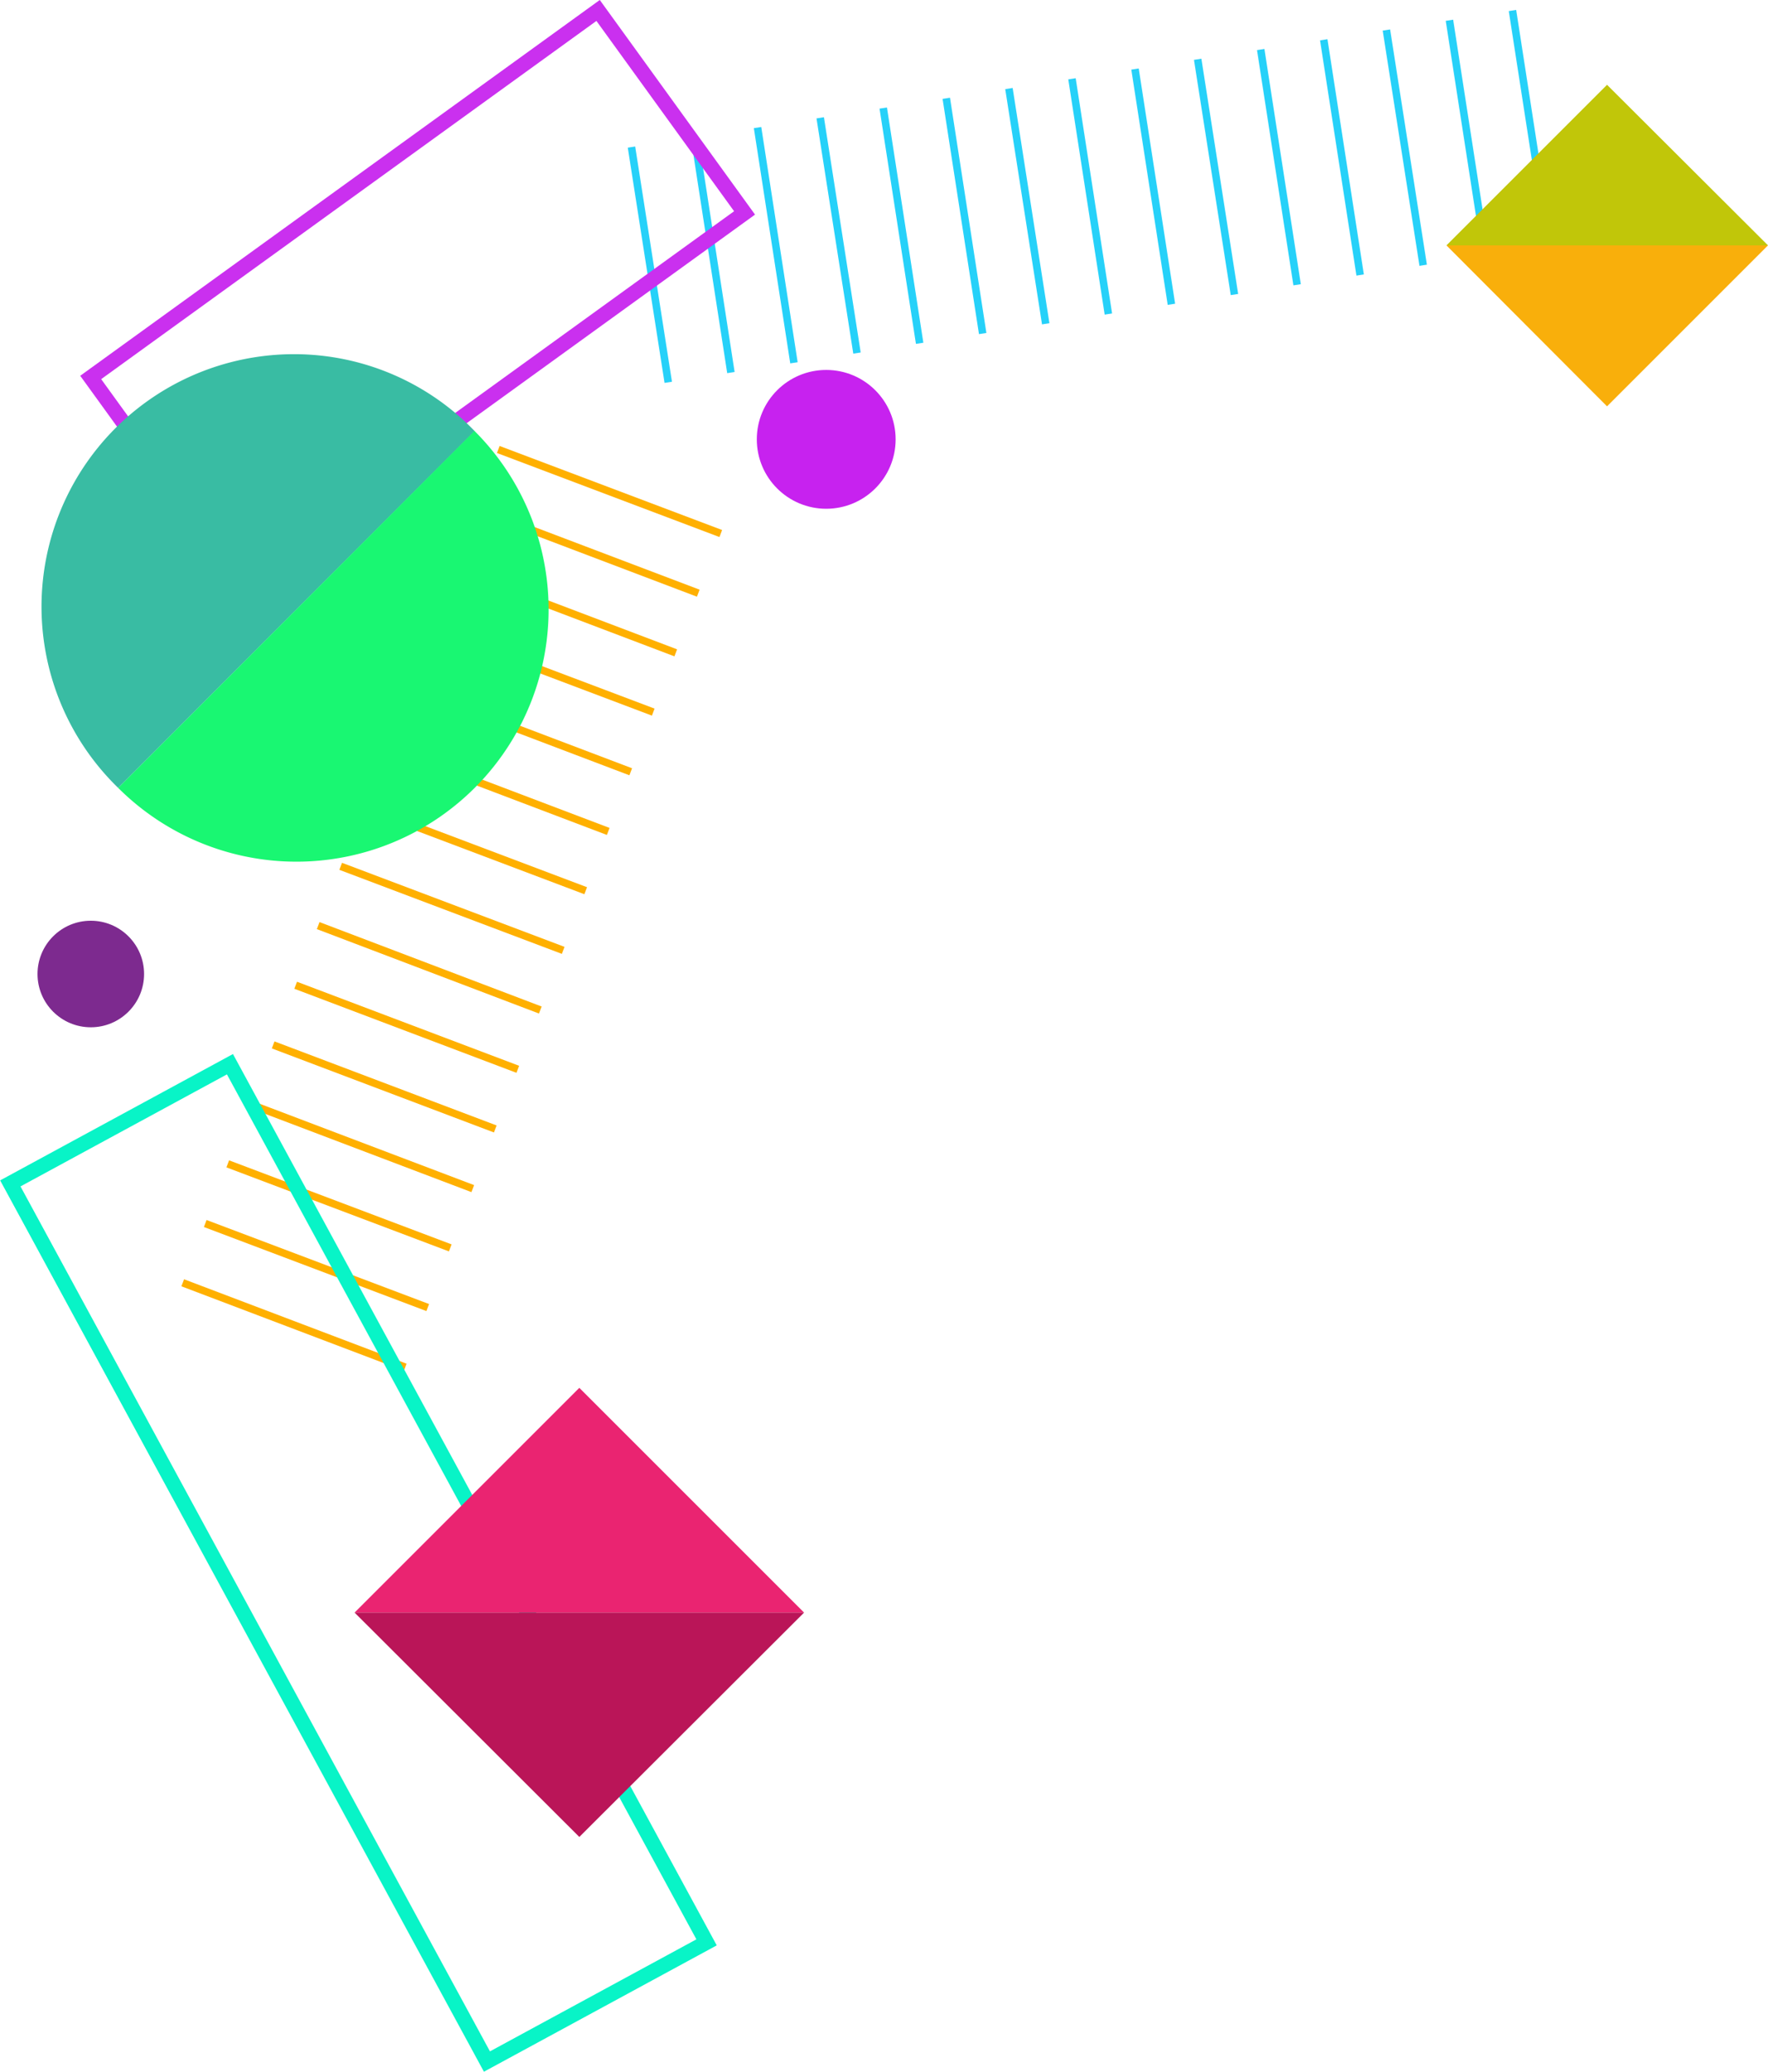 <svg xmlns="http://www.w3.org/2000/svg" viewBox="0 0 47.12 55.22"><defs><style>.cls-1,.cls-2,.cls-3,.cls-6{fill:none;stroke-miterlimit:10;}.cls-1{stroke:#26d1f9;}.cls-1,.cls-3{stroke-width:0.2px;}.cls-2{stroke:#ca30ef;}.cls-2,.cls-6{stroke-width:0.4px;}.cls-3{stroke:#ffb000;}.cls-4{fill:#39bca3;}.cls-5{fill:#19f772;}.cls-6{stroke:#08f4c7;}.cls-7{fill:#ea2471;}.cls-8{fill:#ba1558;}.cls-9{fill:#7d2a8f;}.cls-10{fill:#c1c609;}.cls-11{fill:#f9af0b;}.cls-12{fill:#c722ef;}</style></defs><g id="Layer_2" data-name="Layer 2"><g id="Layer_22" data-name="Layer 22"><line class="cls-1" x1="40.31" y1="0.28" x2="41.28" y2="6.54"/><line class="cls-1" x1="38.63" y1="0.54" x2="39.6" y2="6.8"/><line class="cls-1" x1="36.95" y1="0.8" x2="37.93" y2="7.07"/><line class="cls-1" x1="35.28" y1="1.06" x2="36.25" y2="7.33"/><line class="cls-1" x1="33.6" y1="1.32" x2="34.57" y2="7.59"/><line class="cls-1" x1="31.92" y1="1.58" x2="32.9" y2="7.85"/><line class="cls-1" x1="30.25" y1="1.84" x2="31.22" y2="8.11"/><line class="cls-1" x1="28.57" y1="2.1" x2="29.54" y2="8.37"/><line class="cls-1" x1="26.89" y1="2.36" x2="27.87" y2="8.63"/><line class="cls-1" x1="25.22" y1="2.62" x2="26.19" y2="8.89"/><line class="cls-1" x1="23.54" y1="2.88" x2="24.51" y2="9.15"/><line class="cls-1" x1="21.86" y1="3.14" x2="22.84" y2="9.41"/><line class="cls-1" x1="20.19" y1="3.4" x2="21.16" y2="9.67"/><line class="cls-1" x1="18.51" y1="3.66" x2="19.48" y2="9.93"/><line class="cls-1" x1="16.83" y1="3.92" x2="17.81" y2="10.19"/><rect class="cls-2" x="7.8" y="-0.48" width="6.66" height="16.69" transform="translate(10.98 -5.76) rotate(54.12)"/><line class="cls-3" x1="13.28" y1="11.98" x2="19.21" y2="14.22"/><line class="cls-3" x1="12.68" y1="13.56" x2="18.61" y2="15.81"/><line class="cls-3" x1="12.08" y1="15.15" x2="18.01" y2="17.4"/><line class="cls-3" x1="11.48" y1="16.74" x2="17.41" y2="18.98"/><line class="cls-3" x1="10.88" y1="18.32" x2="16.81" y2="20.57"/><line class="cls-3" x1="10.28" y1="19.91" x2="16.21" y2="22.16"/><line class="cls-3" x1="9.68" y1="21.5" x2="15.61" y2="23.74"/><line class="cls-3" x1="9.08" y1="23.09" x2="15.01" y2="25.33"/><line class="cls-3" x1="8.48" y1="24.67" x2="14.4" y2="26.92"/><line class="cls-3" x1="7.88" y1="26.26" x2="13.8" y2="28.5"/><line class="cls-3" x1="7.28" y1="27.85" x2="13.2" y2="30.09"/><line class="cls-3" x1="6.67" y1="29.43" x2="12.6" y2="31.68"/><line class="cls-3" x1="6.07" y1="31.02" x2="12" y2="33.26"/><line class="cls-3" x1="5.47" y1="32.61" x2="11.4" y2="34.85"/><line class="cls-3" x1="4.87" y1="34.19" x2="10.8" y2="36.44"/><path class="cls-4" d="M7.84,9.44A6.73,6.73,0,0,0,3.15,21l9.5-9.51A6.67,6.67,0,0,0,7.84,9.44Z"/><path class="cls-5" d="M12.65,11.48,3.15,21a6.72,6.72,0,0,0,9.5-9.51Z"/><rect class="cls-6" x="6.22" y="28.34" width="6.66" height="26.63" transform="translate(-18.71 9.6) rotate(-28.49)"/><polygon class="cls-7" points="21.43 42.98 15.44 36.99 9.45 42.98 9.45 42.98 21.43 42.98 21.43 42.98"/><polygon class="cls-8" points="21.43 42.98 9.45 42.98 15.44 48.96 21.43 42.98"/><circle class="cls-9" cx="2.42" cy="25.96" r="1.42"/><polygon class="cls-10" points="38.55 6.54 42.83 2.26 47.12 6.54 47.12 6.54 38.55 6.54 38.55 6.54"/><polygon class="cls-11" points="38.55 6.54 47.12 6.54 42.83 10.83 38.55 6.54"/><circle class="cls-12" cx="22.02" cy="11.71" r="1.85"/></g></g></svg>
